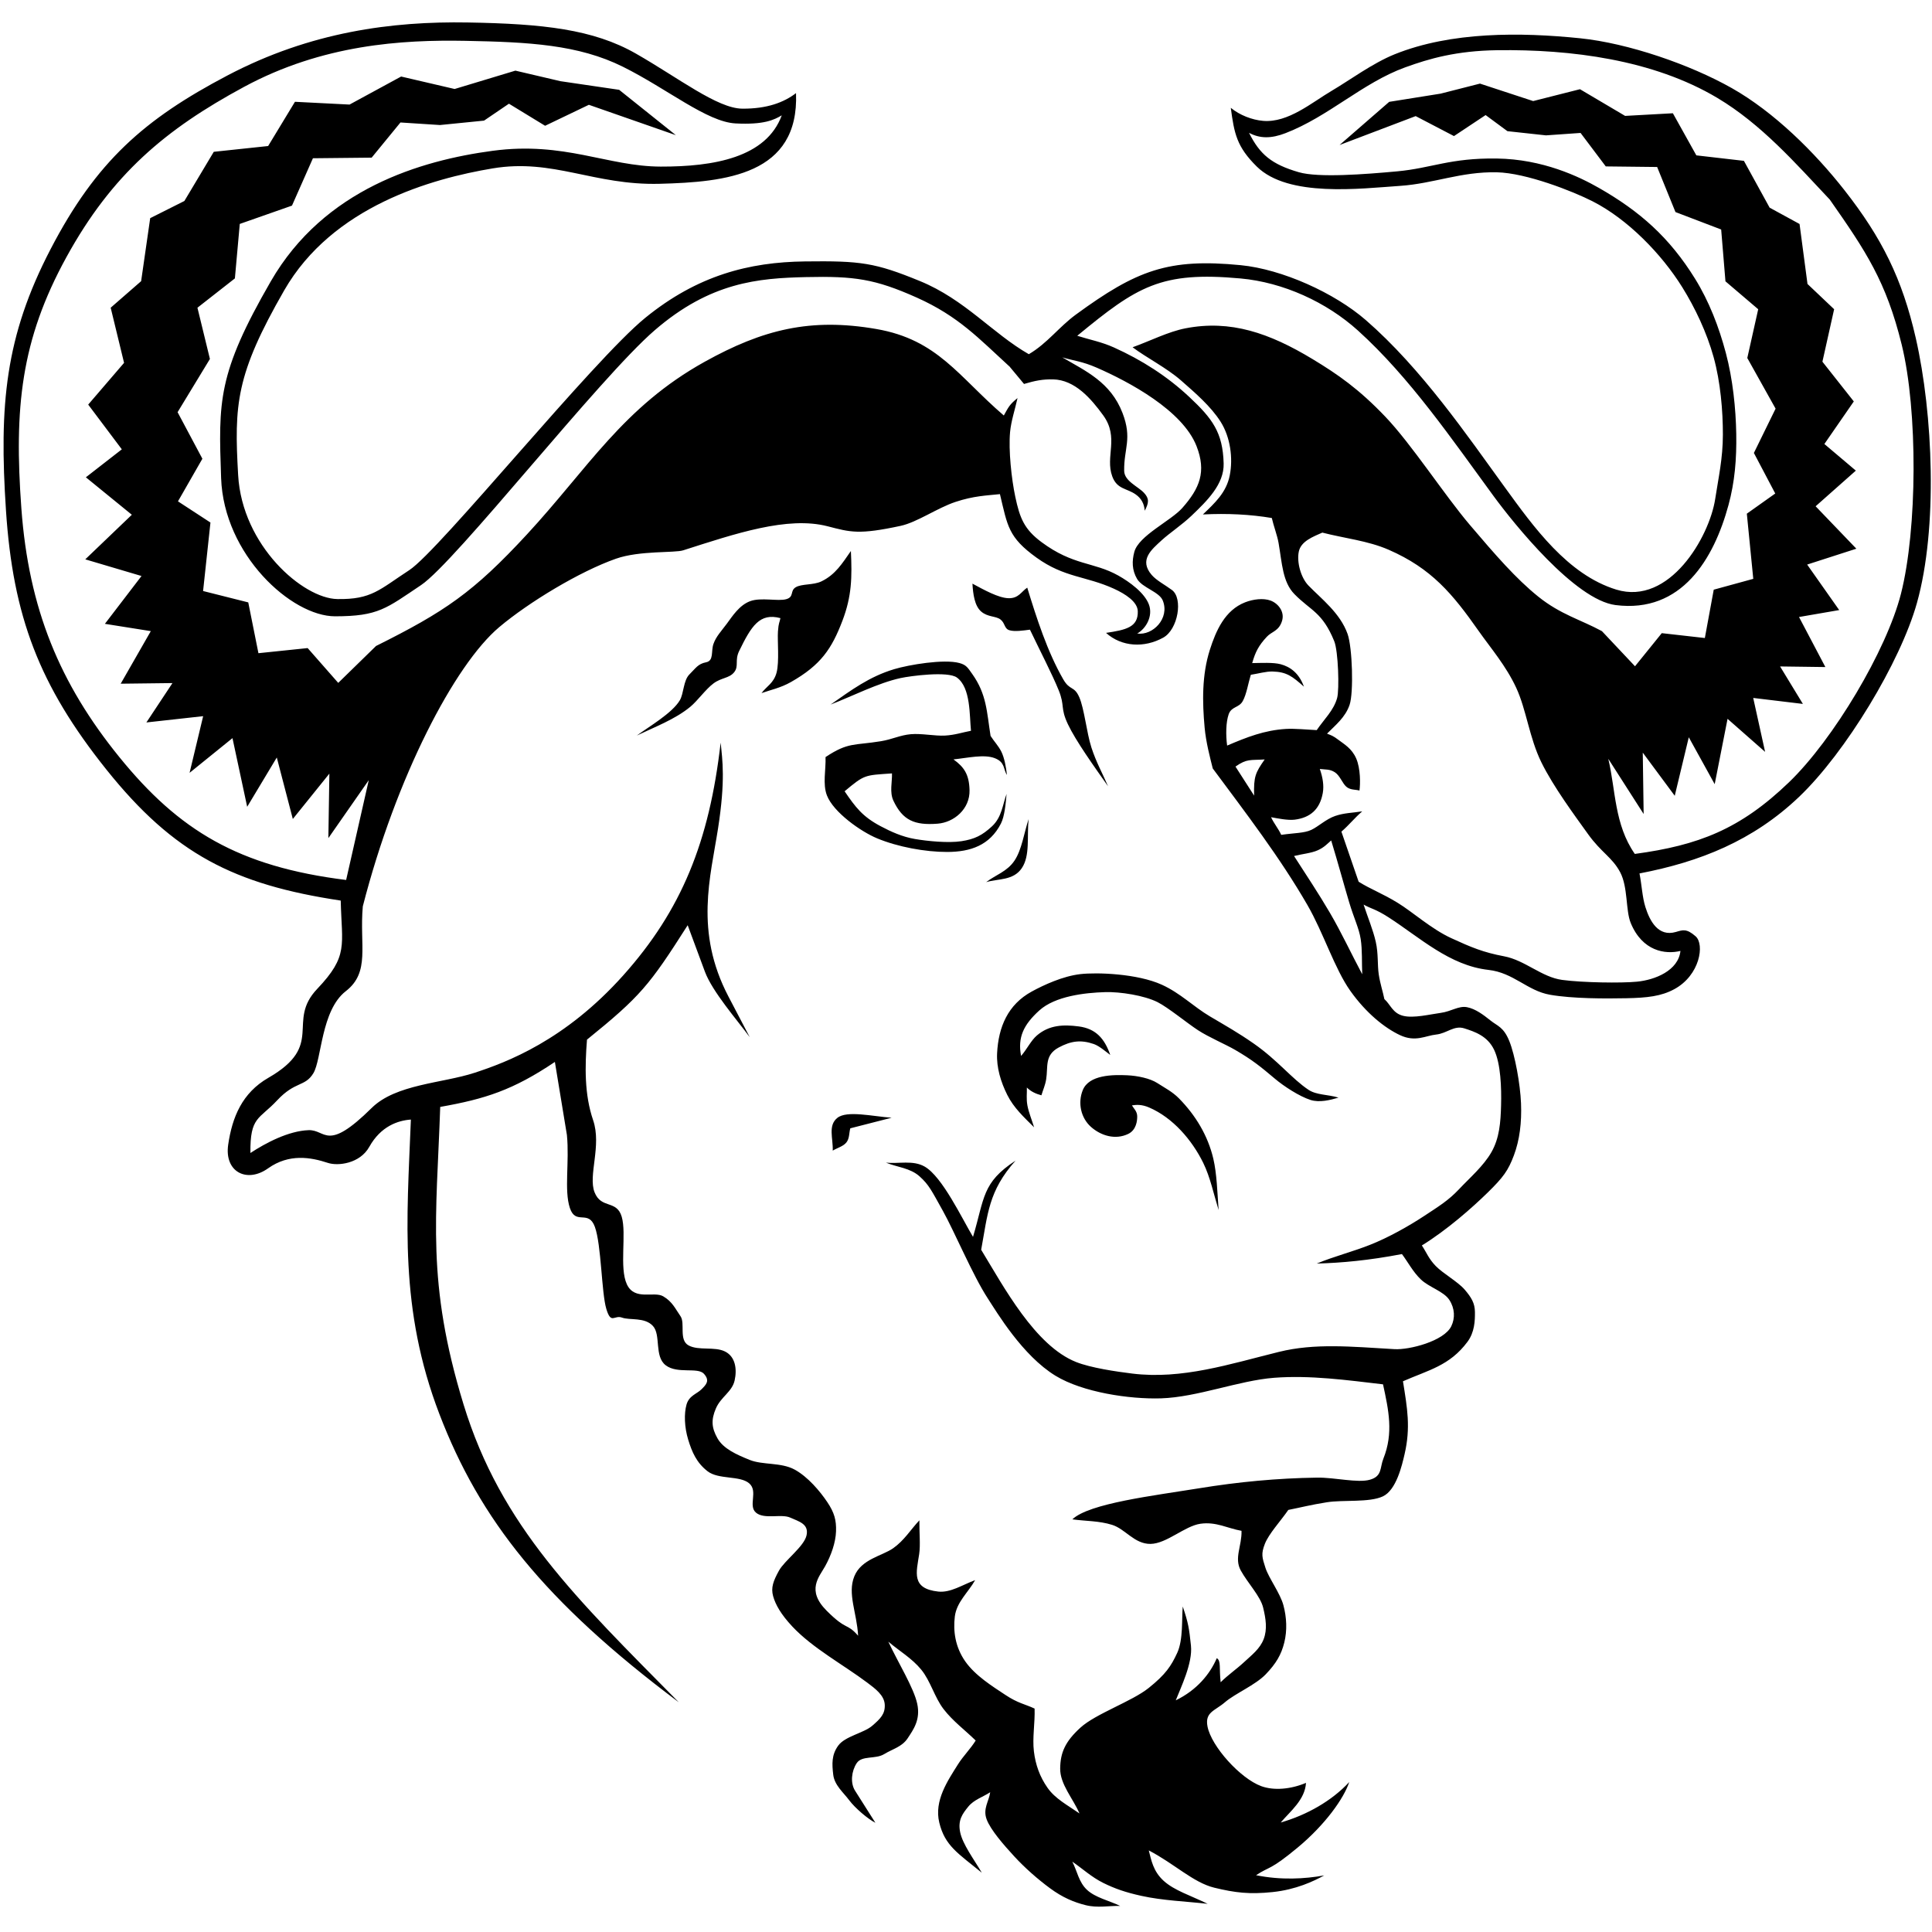 <?xml version="1.0" encoding="UTF-8" standalone="no" ?>
<!-- Скачано с сайта svg4.ru / Downloaded from svg4.ru -->
<svg fill="#000000" width="800px" height="800px" viewBox="0 -2.5 256 256" version="1.1" xmlns="http://www.w3.org/2000/svg" xmlns:xlink="http://www.w3.org/1999/xlink" preserveAspectRatio="xMidYMid">
    <g>
        <path d="M54.444,145.849 C52.709,145.967 50.449,146.745 48.933,149.462 C47.696,151.681 44.797,152.035 43.443,151.588 C41.188,150.843 38.306,150.326 35.515,152.315 C32.723,154.304 29.708,152.8 30.237,149.174 C30.766,145.549 32.075,142.32 35.552,140.32 C43.143,135.953 37.867,132.914 42.034,128.531 C46.208,124.139 45.286,122.795 45.148,116.831 C31.038,114.711 23.04,110.644 14.111,99.487 C5.181,88.33 1.719,79.146 0.793,65.157 C-0.132,51.169 0.67,42.103 6.714,30.492 C12.757,18.881 19.121,13.291 30.148,7.494 C41.175,1.697 51.979,0.309 61.966,0.478 C71.953,0.646 78.608,1.378 84.251,4.597 C89.893,7.817 95.055,11.869 98.346,11.898 C101.637,11.927 103.878,11.065 105.477,9.839 C105.904,20.683 96.145,21.624 87.414,21.854 C78.683,22.082 73.318,18.471 65.277,19.814 C57.235,21.158 44.069,24.817 37.655,35.981 C31.241,47.146 31.022,51.092 31.555,60.454 C32.088,69.817 40.147,76.802 44.695,76.878 C49.244,76.954 50.259,75.637 54.24,73.04 C58.222,70.443 78.549,45.28 85.485,39.628 C92.421,33.976 99.266,32.231 106.656,32.14 C114.047,32.049 115.936,32.3 121.896,34.743 C127.857,37.185 131.52,41.684 136.325,44.434 C138.782,42.988 140.308,40.83 142.561,39.182 C150.622,33.291 154.81,31.703 164.391,32.636 C169.897,33.172 176.84,36.317 180.983,39.919 C188.36,46.333 194.454,55.263 199.379,62.046 C203.213,67.329 207.726,73.65 214.168,75.626 C221.202,77.782 226.495,68.672 227.272,63.619 C227.712,60.756 228.287,58.246 228.291,55.095 C228.296,51.943 227.974,48.118 227.066,44.834 C226.157,41.549 224.601,38.281 222.916,35.571 C220.174,31.16 215.687,26.545 211.018,24.17 C208.398,22.837 202.233,20.415 198.347,20.33 C193.586,20.226 189.959,21.826 185.557,22.126 C180.228,22.489 170.71,23.687 166.533,19.571 C163.875,16.951 163.541,15.203 163.086,11.787 C164.261,12.755 165.903,13.391 167.365,13.515 C170.702,13.797 173.826,11.072 176.519,9.494 C178.738,8.193 181.879,5.869 184.793,4.695 C192.28,1.676 201.477,1.763 209.381,2.572 C215.716,3.22 223.929,6.038 229.485,9.182 C235.068,12.34 240.447,17.665 244.387,22.685 C249.344,29.001 252.054,34.42 253.85,42.297 C256.145,52.356 256.781,67.468 254.006,77.387 C251.82,85.203 244.56,97.209 238.379,103.095 C232.284,108.9 225.246,111.702 217.242,113.235 C217.556,114.85 217.607,116.357 218.021,117.681 C218.61,119.561 219.735,121.657 222.047,120.994 C222.968,120.73 223.462,120.501 224.677,121.564 C225.892,122.627 225.259,126.734 221.841,128.577 C220.108,129.512 218.279,129.715 215.503,129.771 C212.727,129.826 208.395,129.838 205.381,129.31 C202.368,128.783 200.567,126.391 197.23,126.017 C192.072,125.44 188.123,121.714 183.987,119.049 C182.261,117.936 181.679,117.925 180.685,117.363 C181.222,119.008 181.939,120.716 182.296,122.297 C182.654,123.879 182.501,125.344 182.691,126.609 C182.88,127.874 183.232,128.857 183.436,129.883 C184.262,130.622 184.526,131.746 185.914,132.099 C187.303,132.452 189.478,131.903 190.899,131.712 C192.32,131.52 193.272,130.746 194.387,130.958 C195.502,131.17 196.559,131.968 197.494,132.717 C198.429,133.465 199.232,133.575 199.989,135.442 C200.745,137.31 201.439,141.134 201.543,143.69 C201.646,146.246 201.36,148.554 200.602,150.582 C199.845,152.61 199.179,153.51 197.128,155.519 C195.076,157.528 191.736,160.476 188.403,162.53 C189.016,163.439 189.289,164.271 190.246,165.257 C191.203,166.244 193.198,167.349 194.086,168.39 C194.973,169.431 195.423,170.177 195.436,171.345 C195.45,172.512 195.393,174.028 194.445,175.301 C192.085,178.469 189.294,179.036 185.9,180.526 C186.471,184.09 186.937,186.636 186.112,190.195 C185.775,191.645 185.027,194.933 183.239,195.776 C181.45,196.62 178,196.212 175.816,196.558 C173.632,196.906 172.41,197.235 170.708,197.573 C169.674,199.069 168.133,200.719 167.605,202.059 C167.077,203.4 167.236,203.88 167.68,205.249 C168.124,206.618 169.634,208.611 170.062,210.214 C170.49,211.817 170.573,213.542 170.174,215.149 C169.774,216.757 169.089,217.923 167.72,219.35 C166.35,220.778 163.656,221.899 162.314,223.055 C160.971,224.213 159.634,224.352 160,226.266 C160.504,228.896 164.347,233.161 167.126,234.176 C168.792,234.785 171.029,234.593 173.052,233.739 C172.915,235.986 170.971,237.5 169.701,238.991 C173.14,238.008 176.475,236.125 178.782,233.63 C178.067,235.797 175.605,239.276 171.923,242.332 C168.241,245.387 168.264,244.762 166.433,245.977 C169.773,246.648 172.878,246.467 175.465,246.002 C174.047,246.784 171.723,247.883 168.643,248.207 C165.564,248.53 163.666,248.301 160.891,247.627 C158.115,246.953 155.582,244.43 152.219,242.691 C152.547,243.939 152.78,245.439 154.194,246.722 C155.608,248.005 157.748,248.657 160.022,249.767 C157.127,249.438 154.085,249.339 151.24,248.712 C149.133,248.247 147.718,247.754 146.177,246.991 C144.637,246.228 143.447,245.114 142.083,244.176 C142.737,245.425 142.931,246.894 144.043,247.924 C145.156,248.954 146.965,249.337 148.428,250.045 C146.902,250.011 145.434,250.342 143.852,249.944 C142.27,249.547 140.785,248.921 139.14,247.709 C137.494,246.497 135.797,245.004 134.393,243.478 C132.99,241.952 131.257,239.974 130.733,238.567 C130.208,237.16 131.048,236.175 131.206,234.981 C130.237,235.617 129.045,235.968 128.3,236.892 C127.555,237.816 126.895,238.66 127.225,240.271 C127.555,241.882 129.042,243.851 130.093,245.643 C126.956,243.078 125.204,242.091 124.458,238.996 C123.759,236.099 125.567,233.469 126.941,231.278 C127.623,230.19 128.644,229.178 129.282,228.128 C127.865,226.741 126.246,225.549 125.031,223.968 C123.817,222.387 123.307,220.247 122.068,218.735 C120.828,217.222 119.16,216.264 117.707,215.03 C118.984,217.773 121.082,221.137 121.538,223.259 C121.993,225.382 121.027,226.681 120.274,227.827 C119.52,228.972 118.304,229.228 117.151,229.932 C115.998,230.636 114.204,230.081 113.516,231.126 C112.83,232.171 112.645,233.744 113.302,234.779 L115.996,239.031 C115.003,238.53 113.293,237.073 112.523,236.039 C111.752,235.006 110.569,234.051 110.407,232.653 C110.245,231.256 110.166,230.044 111.072,228.799 C111.977,227.555 114.456,227.138 115.565,226.182 C116.675,225.225 117.297,224.602 117.234,223.366 C117.171,222.129 115.963,221.245 114.924,220.465 C111.755,218.088 107.688,215.897 104.996,213.031 C103.476,211.412 102.746,210.105 102.44,208.988 C102.135,207.871 102.458,207 103.213,205.626 C103.969,204.252 106.56,202.418 106.875,200.925 C107.19,199.433 105.881,199.113 104.7,198.586 C103.519,198.06 101.276,198.856 100.18,197.941 C99.085,197.025 100.502,195.101 99.267,194.046 C98.033,192.991 95.208,193.58 93.75,192.445 C92.292,191.31 91.689,189.901 91.187,188.254 C90.684,186.607 90.627,184.803 90.968,183.611 C91.308,182.418 92.331,182.209 92.949,181.591 C93.566,180.973 94.101,180.461 93.279,179.539 C92.456,178.618 89.761,179.591 88.212,178.408 C86.662,177.225 87.611,174.391 86.515,173.196 C85.42,172.002 83.454,172.469 82.417,172.088 C81.38,171.706 80.973,173.053 80.337,170.923 C79.701,168.794 79.683,162.446 78.827,160.077 C77.972,157.708 76.291,159.917 75.51,157.562 C74.73,155.208 75.47,151.443 75.118,147.887 L73.525,138.212 C67.969,141.945 64.301,143.117 58.331,144.171 C57.833,158.778 56.461,167.379 61.419,183.584 C66.376,199.788 76.409,209.339 89.944,223.058 C72.084,209.677 63.557,198.799 58.22,184.864 C52.883,170.926 53.908,159.27 54.444,145.849 L54.444,145.849 Z M149.35,139.979 C150.724,140.04 152.394,140.389 153.358,141.015 C154.324,141.642 155.348,142.154 156.224,143.046 C158.41,145.271 160.049,147.956 160.773,151.04 C161.235,153.006 161.304,155.528 161.472,157.837 C160.811,155.703 160.366,153.478 159.424,151.566 C157.938,148.551 155.413,145.609 152.279,144.254 C151.244,143.806 150.554,143.889 149.985,143.968 C150.24,144.395 150.666,144.754 150.685,145.38 C150.703,146.006 150.563,147.231 149.502,147.746 C147.79,148.576 145.887,147.992 144.565,146.824 C143.232,145.646 142.778,143.653 143.476,141.941 C144.307,139.901 147.476,139.895 149.35,139.979 L149.35,139.979 Z M132.121,137.075 C132.294,133.567 133.56,130.608 136.704,128.888 C138.329,127.999 140.834,126.848 143.136,126.578 C145.346,126.319 150.724,126.508 153.959,127.985 C156.443,129.119 158.135,130.884 160.317,132.174 C162.497,133.464 164.049,134.329 166.125,135.776 C169.313,137.998 171.181,140.444 173.391,141.91 C174.454,142.614 175.949,142.51 177.36,142.941 C176.263,143.266 174.829,143.626 173.645,143.247 C172.17,142.775 170.106,141.426 168.961,140.459 C166.938,138.75 165.889,137.916 163.681,136.627 C162.363,135.859 160.192,134.954 158.744,134.009 C157.294,133.065 154.778,130.992 153.386,130.29 C151.615,129.399 148.427,128.903 146.456,128.961 C143.741,129.04 139.81,129.488 137.708,131.395 C135.621,133.29 134.828,134.957 135.299,137.419 C136.085,136.513 136.608,135.375 137.396,134.702 C139.028,133.308 140.9,133.241 142.931,133.505 C145.212,133.802 146.361,135.12 147.115,137.286 C146.607,136.913 145.675,136.095 144.939,135.841 C143.211,135.245 141.905,135.429 140.287,136.297 C138.377,137.322 138.896,138.838 138.621,140.525 C138.495,141.303 138.201,141.93 137.992,142.633 C137.273,142.443 136.609,142.144 136.065,141.605 C136.088,142.393 135.973,143.082 136.135,143.968 C136.295,144.854 136.727,145.907 137.023,146.876 C135.692,145.546 134.331,144.307 133.472,142.589 C132.612,140.87 132.029,138.962 132.121,137.075 L132.121,137.075 Z M134.423,111.541 C135.404,110.086 135.691,107.854 136.296,106.039 C136.054,108.338 136.519,110.866 135.396,112.531 C134.274,114.196 132.303,113.904 130.67,114.388 C131.94,113.419 133.442,112.997 134.423,111.541 L134.423,111.541 Z M110.948,145.628 C112.207,144.608 115.605,145.423 118.146,145.605 C116.32,146.073 114.494,146.541 112.667,147.008 C112.497,147.63 112.574,148.342 112.157,148.872 C111.74,149.402 110.947,149.598 110.342,149.961 C110.402,148.328 109.689,146.646 110.948,145.628 L110.948,145.628 Z M128.854,74.836 C130.371,75.653 132.297,76.733 133.636,76.766 C134.976,76.8 135.327,75.89 136.115,75.365 C137.355,79.408 138.778,83.851 140.889,87.519 C141.773,89.056 142.337,88.341 143.01,89.886 C143.681,91.43 143.98,94.572 144.617,96.545 C145.255,98.518 146.087,99.97 146.822,101.683 C144.956,99.038 142.544,95.666 141.504,93.465 C140.465,91.265 141.13,91.073 140.288,88.978 C139.447,86.882 137.746,83.615 136.474,80.934 C135.564,81.055 134.437,81.22 133.745,81.007 C133.053,80.793 133.191,80.057 132.565,79.582 C131.939,79.106 130.887,79.29 130.01,78.531 C129.133,77.772 128.934,76.214 128.854,74.836 L128.854,74.836 Z M120.687,94.785 C122.114,94.66 123.887,95.043 125.224,94.967 C126.561,94.891 127.515,94.544 128.661,94.333 C128.448,92.319 128.65,88.619 126.791,87.275 C125.59,86.407 120.659,87.061 119.342,87.345 C116.378,87.984 112.926,89.753 110.059,90.859 C112.807,88.94 115.18,87.161 118.475,86.171 C120.456,85.575 125.078,84.801 127.122,85.353 C128.055,85.605 128.244,85.991 128.81,86.782 C130.756,89.499 130.75,91.847 131.255,95.011 C131.751,95.785 132.28,96.3 132.682,97.098 C133.083,97.896 133.311,99.151 133.423,100.177 C132.914,99.438 133.225,98.512 131.815,97.963 C130.403,97.413 128.243,97.926 126.341,98.125 C127.727,99.125 128.416,100.088 128.469,102.203 C128.531,104.685 126.429,106.472 124.235,106.642 C121.188,106.879 119.617,106.209 118.385,103.605 C117.845,102.465 118.236,101.093 118.191,99.981 C114.53,100.235 114.59,100.116 111.915,102.347 C113.369,104.478 114.285,105.703 116.688,106.977 C118.036,107.693 119.562,108.388 121.232,108.672 C122.903,108.957 125.643,109.231 127.398,108.962 C129.153,108.693 130.147,108.192 131.448,106.988 C132.75,105.785 132.869,104.062 133.377,102.699 C133.262,104.011 133.111,105.68 132.625,106.631 C131.144,109.522 128.584,110.379 125.526,110.389 C122.592,110.398 118.962,109.721 116.232,108.589 C114.049,107.685 110.431,105.123 109.572,102.897 C108.985,101.376 109.45,99.51 109.388,97.817 C112.411,95.807 113.159,96.301 116.735,95.713 C118.23,95.467 119.259,94.911 120.687,94.785 L120.687,94.785 Z M103.082,81.173 C103.167,79.969 103.3,79.995 103.409,79.405 C100.656,78.669 99.552,80.455 97.937,83.773 C97.333,85.014 97.931,85.753 97.283,86.57 C96.636,87.387 95.593,87.273 94.541,88.057 C93.49,88.842 92.448,90.344 91.466,91.156 C89.449,92.823 86.722,93.841 84.383,94.963 C85.981,93.784 89.081,91.997 90.084,90.284 C90.616,89.376 90.537,87.664 91.365,86.848 C92.193,86.031 92.483,85.466 93.552,85.258 C94.621,85.049 94.191,83.81 94.536,82.826 C94.88,81.841 95.567,81.141 96.298,80.158 C97.029,79.174 97.951,77.696 99.393,77.16 C100.836,76.623 103.086,77.204 104.179,76.895 C105.27,76.586 104.643,75.792 105.437,75.315 C106.231,74.838 107.775,75.049 108.836,74.539 C110.716,73.635 111.616,72.126 112.747,70.51 C112.911,73.988 112.871,76.492 111.621,79.764 C110.213,83.447 108.787,85.616 104.792,87.881 C103.415,88.661 102.046,88.932 100.905,89.341 C101.57,88.434 102.522,88.04 102.901,86.619 C103.279,85.197 102.997,82.378 103.082,81.173 L103.082,81.173 Z M167.577,98.132 C165.678,98.255 165.227,98.005 163.708,99.077 C164.532,100.359 165.355,101.641 166.178,102.923 C166.105,100.393 166.352,99.885 167.577,98.132 L167.577,98.132 Z M162.601,96.293 C165.231,95.172 167.523,94.266 170.385,94.087 C171.532,94.015 173.313,94.192 174.472,94.245 C175.459,92.792 176.716,91.646 177.177,89.988 C177.483,88.888 177.332,83.783 176.792,82.457 C175.218,78.6 173.688,78.437 171.522,76.228 C169.951,74.625 169.888,72.185 169.418,69.451 C169.246,68.447 168.753,67.176 168.522,66.139 C165.69,65.662 162.645,65.505 159.388,65.668 C160.968,64.153 162.495,62.769 162.948,60.494 C163.4,58.22 163.032,55.424 161.739,53.384 C160.446,51.345 158.381,49.568 156.485,47.906 C154.589,46.245 151.871,44.873 150.074,43.514 C152.411,42.677 154.797,41.448 157.086,41.004 C163.05,39.847 168.188,41.616 173.94,45.094 C177.284,47.116 180.05,49.038 183.546,52.698 C187.041,56.357 191.376,63.07 194.76,67.051 C198.144,71.032 200.876,74.18 203.828,76.555 C206.781,78.929 209.453,79.605 212.265,81.131 L216.647,85.784 L220.194,81.396 L225.901,82.041 L227.08,75.635 L232.318,74.2 L231.464,65.565 L235.23,62.892 L232.399,57.519 L235.275,51.648 L231.526,44.938 L232.971,38.476 L228.631,34.777 L228.064,27.91 L222.009,25.6 L219.58,19.627 L212.772,19.55 L209.433,15.115 L204.85,15.436 L199.741,14.88 L196.852,12.747 L192.659,15.531 L187.585,12.885 L177.499,16.714 L184.074,10.996 L190.886,9.908 L196.104,8.578 L203.152,10.892 L209.355,9.321 L215.336,12.857 L221.665,12.507 L224.775,18.086 L231.077,18.813 L234.486,25.016 L238.45,27.18 L239.502,35.126 L243.032,38.474 L241.48,45.427 L245.639,50.692 L241.739,56.333 L245.909,59.86 L240.579,64.584 L245.977,70.206 L239.458,72.308 L243.704,78.338 L238.379,79.257 L241.871,85.887 L235.87,85.807 L238.893,90.773 L232.31,89.981 L233.885,97.126 L228.91,92.749 L227.206,101.408 L223.773,95.191 L221.913,102.946 L217.675,97.227 L217.791,105.359 L213.107,98.048 C214.095,102.196 213.897,106.739 216.622,110.65 C225.064,109.507 230.582,107.38 237.05,101.156 C242.941,95.488 249.982,83.669 251.888,76.173 C254.064,67.619 254.131,51.887 251.988,43.178 C249.926,34.793 247.245,30.788 242.456,23.946 C237.879,19.084 233.377,13.948 227.567,10.481 C219.039,5.392 208.104,4.02 198.384,4.152 C193.003,4.226 189.397,5.259 186.18,6.43 C180.553,8.476 176.053,12.939 170.333,15.145 C168.467,15.863 166.972,15.886 165.503,15.101 C166.941,17.979 168.506,19.27 172.094,20.318 C174.689,21.075 180.882,20.596 185.145,20.203 C189.722,19.78 192.109,18.419 198.337,18.505 C204.42,18.588 209.24,20.899 211.876,22.406 C217.313,25.515 221.213,28.964 224.601,34.428 C226.462,37.429 227.765,40.814 228.683,44.268 C229.601,47.723 230.003,51.592 230.062,54.974 C230.121,58.356 229.862,61.375 229.035,64.418 C227.1,71.543 222.832,78.794 214.064,77.674 C208.698,76.988 200.609,66.917 197.9,63.222 C192.434,55.765 186.81,47.513 179.941,41.303 C175.754,37.518 170.02,34.913 164.389,34.398 C153.826,33.431 150.693,35.438 142.742,41.992 C144.36,42.507 145.939,42.792 147.596,43.539 C151.275,45.197 154.64,47.339 157.575,50.088 C160.651,52.968 162.03,54.791 162.14,58.916 C162.212,61.655 159.959,63.851 157.893,65.826 C156.629,67.036 154.957,68.144 153.933,69.083 C152.577,70.329 150.897,71.692 152.601,73.677 C153.242,74.423 154.355,74.986 155.294,75.682 C156.783,76.788 156.101,80.897 154.139,81.987 C151.627,83.381 148.627,83.225 146.556,81.36 C149.17,80.969 150.83,80.622 150.762,78.484 C150.723,77.244 149.147,76.214 147.601,75.509 C143.871,73.809 141.054,74.06 137.342,71.389 C133.593,68.69 133.51,67.212 132.497,62.975 C130.689,63.164 129.024,63.206 126.607,64.006 C124.19,64.806 121.519,66.711 119.324,67.182 C113.797,68.372 112.696,68.019 109.671,67.236 C104.346,65.858 97.412,68.218 90.524,70.421 C89.378,70.787 84.746,70.433 81.628,71.528 C76.811,73.217 70.054,77.31 66.151,80.597 C60.237,85.578 52.465,100.484 48.074,117.594 C47.613,122.795 49.092,126.3 45.815,128.84 C42.539,131.381 42.63,137.889 41.519,139.714 C40.408,141.539 39.122,140.733 36.73,143.296 C34.339,145.859 33.121,145.431 33.182,150.278 C35.243,148.923 38.247,147.348 40.885,147.253 C43.222,147.168 43.247,150.244 49.244,144.316 C52.451,141.144 58.613,141.047 62.888,139.648 C67.163,138.249 74.868,135.366 82.584,126.74 C90.3,118.113 93.993,109.031 95.489,95.902 C95.727,98.229 96.141,100.855 95.144,107.276 C94.147,113.698 91.999,120.91 96.525,129.549 L99.345,134.932 C97.666,132.64 94.387,128.903 93.399,126.24 L91.122,120.096 C86.027,128.096 84.856,129.526 77.779,135.257 C77.497,138.813 77.428,142.521 78.59,145.923 C79.752,149.324 77.9,153.246 78.784,155.486 C79.668,157.727 81.713,156.451 82.38,158.72 C83.048,160.988 82.032,165.472 83.067,167.683 C84.103,169.894 86.643,168.552 87.874,169.266 C89.106,169.981 89.508,170.96 90.167,171.899 C90.825,172.838 89.909,175.058 91.249,175.779 C92.587,176.5 94.676,175.889 96.069,176.581 C97.462,177.273 97.674,178.937 97.34,180.427 C97.006,181.918 95.517,182.602 94.863,184.117 C94.21,185.633 94.283,186.688 95.068,188.08 C95.853,189.472 97.592,190.239 99.325,190.942 C101.057,191.644 103.492,191.25 105.28,192.221 C107.069,193.193 108.676,195.128 109.62,196.535 C110.564,197.942 110.827,198.934 110.778,200.414 C110.73,201.892 110.13,203.596 109.34,205.024 C108.551,206.453 106.809,208.192 109.528,210.92 C112.248,213.647 112.148,212.471 113.706,214.241 C113.536,211.18 112.271,208.686 113.196,206.382 C114.121,204.077 116.898,203.677 118.362,202.64 C119.826,201.603 120.669,200.179 121.823,198.949 C121.806,200.532 121.976,202.234 121.796,203.426 C121.429,205.85 120.714,208.002 124.326,208.391 C125.953,208.565 127.498,207.51 129.21,206.877 C128.313,208.483 126.753,209.775 126.519,211.697 C126.284,213.619 126.566,215.73 127.897,217.637 C129.228,219.543 131.526,220.959 133.21,222.079 C134.894,223.2 135.796,223.29 137.09,223.896 C137.153,225.785 136.781,227.785 136.997,229.565 C137.212,231.344 137.773,232.919 138.802,234.39 C139.831,235.862 141.483,236.706 143.038,237.794 C142.185,235.808 140.456,233.925 140.479,231.838 C140.502,229.751 141.128,228.272 143.164,226.42 C145.199,224.568 149.965,222.962 152.212,221.161 C154.459,219.36 155.184,218.257 155.991,216.508 C156.798,214.76 156.573,211.943 156.722,210.371 C157.462,212.573 157.568,213.257 157.808,215.561 C158.049,217.865 156.465,221.096 155.795,222.802 C158.574,221.459 160.339,219.313 161.229,217.216 C161.825,217.569 161.525,218.539 161.744,220.406 C162.735,219.42 163.861,218.662 164.858,217.731 C165.856,216.802 166.95,215.984 167.445,214.687 C167.939,213.389 167.737,212.009 167.369,210.501 C167,208.993 165.315,207.245 164.408,205.596 C163.501,203.947 164.568,202.328 164.507,200.341 C162.691,200.03 161.15,199.105 159.063,199.405 C156.975,199.705 154.584,202.048 152.451,202.075 C150.317,202.102 149.12,200.104 147.371,199.554 C145.621,199.005 143.852,199.065 142.093,198.821 C144.321,196.687 152.967,195.67 158.88,194.706 C164.084,193.857 169.248,193.367 174.52,193.293 C176.875,193.259 179.901,194.037 181.536,193.567 C183.172,193.098 182.823,191.984 183.308,190.769 C184.666,187.374 183.997,184.351 183.258,180.932 C178.525,180.377 173.593,179.698 168.824,180.064 C164.162,180.423 158.641,182.639 153.832,182.789 C149.651,182.919 143.459,181.988 139.869,179.8 C135.482,177.126 132.087,171.382 130.882,169.538 C128.92,166.535 126.444,160.642 124.938,157.948 C123.433,155.253 123.101,154.5 121.848,153.375 C120.595,152.251 118.879,152.164 117.395,151.558 C119.106,151.733 120.974,151.191 122.528,152.082 C124.863,153.422 127.477,158.975 128.929,161.391 C130.469,156.231 130.11,154.202 134.564,151.292 C130.974,155.316 130.885,158.363 130.01,163.1 C132.995,168 137.145,175.804 142.575,177.969 C144.537,178.752 147.905,179.243 150.026,179.505 C156.626,180.322 162.991,178.231 169.473,176.63 C174.211,175.46 179.019,175.932 184.781,176.27 C186.737,176.385 191.35,175.208 192.305,173.229 C192.821,172.162 192.783,170.879 192.042,169.741 C191.3,168.604 189.325,168.053 188.266,167.029 C187.207,166.005 186.598,164.79 185.764,163.67 C181.363,164.514 177.743,164.839 174.476,164.928 C176.819,163.962 179.067,163.412 181.506,162.458 C183.945,161.504 186.714,159.938 188.682,158.639 C190.65,157.34 191.907,156.586 193.331,155.074 C194.754,153.561 196.58,152.002 197.63,150.153 C198.68,148.304 198.842,146.235 198.901,143.947 C198.96,141.658 198.861,138.447 197.978,136.604 C197.097,134.761 195.396,134.201 194.03,133.765 C192.664,133.329 191.728,134.432 190.307,134.581 C188.885,134.73 187.557,135.626 185.502,134.659 C183.446,133.693 181.009,131.725 178.931,128.804 C176.853,125.883 175.367,121.109 173.249,117.436 C169.598,111.105 165.047,105.191 160.696,99.324 C160.338,97.877 159.799,95.878 159.62,93.916 C159.308,90.496 159.249,86.944 160.31,83.61 C161.124,81.056 162.307,78.358 164.981,77.311 C166.051,76.892 167.404,76.725 168.361,77.08 C169.318,77.434 170.256,78.514 169.88,79.761 C169.467,81.133 168.517,81.17 167.871,81.863 C166.775,83.038 166.336,83.9 165.922,85.365 C167.107,85.345 168.708,85.255 169.681,85.511 C170.95,85.845 172.132,86.687 172.777,88.486 C171.262,87.142 170.509,86.526 168.618,86.478 C167.752,86.456 166.699,86.766 165.74,86.911 C165.382,88.076 165.172,89.505 164.666,90.407 C164.16,91.308 163.175,91.092 162.805,92.146 C162.436,93.197 162.414,94.91 162.601,96.293 L162.601,96.293 Z M175.838,94.713 C176.418,94.942 176.639,94.992 177.374,95.552 C178.109,96.111 179.123,96.669 179.705,98.005 C180.288,99.342 180.261,101.409 180.137,102.251 C179.626,102.101 178.929,102.203 178.399,101.749 C177.87,101.296 177.555,100.27 176.876,99.83 C176.197,99.392 175.631,99.488 174.881,99.392 C175.266,100.489 175.454,101.586 175.275,102.581 C174.886,104.751 173.61,105.851 171.543,106.111 C170.641,106.224 169.208,105.927 168.423,105.784 C168.787,106.597 169.404,107.309 169.768,108.122 C171.515,107.869 172.81,107.905 173.749,107.466 C174.689,107.026 175.696,106.042 176.902,105.625 C178.108,105.208 179.183,105.215 180.502,105.009 C179.463,105.904 178.781,106.8 177.743,107.696 C178.505,109.909 179.266,112.121 180.027,114.333 C181.641,115.343 183.155,115.875 185.188,117.121 C187.223,118.368 189.662,120.599 192.311,121.815 C194.961,123.032 196.538,123.694 199.307,124.216 C202.074,124.738 204.277,126.98 207,127.344 C209.724,127.709 214.812,127.782 216.911,127.577 C219.294,127.345 222.39,126.115 222.668,123.502 C220.67,123.995 217.618,123.552 216.077,119.792 C215.393,118.123 215.728,115.052 214.681,113.077 C213.635,111.103 212.176,110.469 210.432,108.036 C208.689,105.603 205.837,101.765 204.236,98.506 C202.636,95.246 202.26,91.554 200.906,88.634 C199.552,85.714 197.511,83.355 195.928,81.104 C192.473,76.184 189.687,72.822 183.995,70.341 C181.257,69.147 178.14,68.829 175.213,68.073 C174.022,68.607 172.388,69.196 172.098,70.589 C171.808,71.982 172.365,74.04 173.376,75.086 C175.069,76.834 177.576,78.724 178.562,81.504 C179.195,83.287 179.379,89.266 178.83,90.888 C178.261,92.573 176.938,93.591 175.838,94.713 L175.838,94.713 Z M176.389,108.864 C175.86,109.321 175.457,109.789 174.606,110.168 C173.757,110.547 172.596,110.645 171.468,110.926 C173.05,113.388 174.711,115.875 176.226,118.464 C177.742,121.051 179.055,123.885 180.502,126.595 C180.434,125.042 180.525,123.386 180.299,121.934 C180.074,120.483 179.416,119.213 178.764,117.035 C178.113,114.857 177.312,111.893 176.389,108.864 L176.389,108.864 Z M133.841,54.74 C133.618,57.161 134.027,60.947 134.529,63.317 C135.13,66.155 135.708,67.627 138.011,69.337 C142.229,72.468 144.921,71.94 148.165,73.755 C149.709,74.619 151.665,76.067 152.236,77.598 C152.807,79.129 151.859,80.791 150.688,81.444 C152.736,81.749 155.032,79.441 154.074,77.071 C153.602,75.904 151.356,75.385 150.667,74.208 C149.98,73.032 149.981,71.82 150.305,70.625 C150.89,68.471 155.152,66.514 156.658,64.811 C158.975,62.191 159.865,60 158.552,56.625 C156.709,51.885 149.589,48.081 145.327,46.221 C143.375,45.369 142.281,45.309 140.759,44.853 C143.875,46.679 147.161,48.134 148.737,52.216 C150.054,55.626 148.914,56.911 148.958,59.88 C148.978,61.256 150.791,61.944 151.595,62.814 C152.296,63.57 152.239,64.131 151.68,65.175 C151.618,64.234 151.216,63.531 150.493,63.019 C149.3,62.174 148.015,62.356 147.379,60.621 C146.414,57.985 148.328,55.488 146.176,52.528 C144.567,50.313 142.427,47.834 139.54,47.769 C138.174,47.738 137.146,47.945 135.687,48.376 L133.741,46.035 L133.696,46.004 C129.738,42.392 127.03,39.415 121.478,36.932 C115.925,34.45 113.189,34.074 106.823,34.216 C100.457,34.357 94.139,34.889 86.766,41.248 C79.393,47.606 60.39,71.954 55.782,75.036 C51.174,78.117 50.153,79.161 44.395,79.163 C38.637,79.164 29.65,71.019 29.298,60.841 C28.946,50.661 28.804,47.043 35.88,34.781 C42.956,22.517 55.776,18.752 65.287,17.481 C74.798,16.209 80.514,19.559 87.55,19.575 C94.585,19.591 101.538,18.377 103.588,12.781 C102.585,13.379 101.24,14.052 97.46,13.854 C93.679,13.656 88.437,9.279 82.539,6.346 C76.642,3.413 70.08,3.07 61.663,2.911 C53.246,2.752 42.743,3.395 32.338,9.012 C21.933,14.629 14.83,20.589 8.795,31.583 C2.76,42.577 1.858,51.553 2.831,64.865 C3.804,78.176 7.91,88.076 15.815,97.819 C23.72,107.562 31.62,112.329 45.865,114.101 L48.864,100.874 L43.51,108.556 L43.643,100.011 L38.8,106.02 L36.676,97.871 L32.753,104.405 L30.805,95.306 L25.12,99.904 L26.919,92.396 L19.397,93.229 L22.852,88.011 L15.993,88.094 L19.984,81.127 L13.899,80.161 L18.751,73.824 L11.3,71.616 L17.469,65.708 L11.378,60.745 L16.142,57.039 L11.687,51.111 L16.439,45.579 L14.666,38.273 L18.701,34.756 L19.902,26.407 L24.431,24.132 L28.327,17.615 L35.529,16.85 L39.083,10.988 L46.316,11.356 L53.152,7.641 L60.241,9.292 L68.293,6.86 L74.257,8.257 L82.04,9.401 L89.555,15.41 L78.028,11.386 L72.23,14.166 L67.437,11.241 L64.138,13.483 L58.299,14.067 L53.063,13.729 L49.246,18.389 L41.465,18.469 L38.689,24.746 L31.771,27.173 L31.124,34.389 L26.162,38.275 L27.815,45.065 L23.531,52.117 L26.817,58.285 L23.583,63.931 L27.886,66.739 L26.91,75.813 L32.896,77.321 L34.244,84.052 L40.766,83.374 L44.818,87.986 L49.826,83.096 C58.956,78.543 62.716,75.997 69.832,68.301 C77.931,59.54 82.574,51.44 93.363,45.442 C101.101,41.14 107.413,39.591 116.106,41.093 C124.267,42.503 127,47.399 133.011,52.556 C133.648,51.403 133.777,51.097 134.827,50.248 C134.497,51.745 133.974,53.299 133.841,54.74 L133.841,54.74 Z">
</path>
    </g>
</svg>